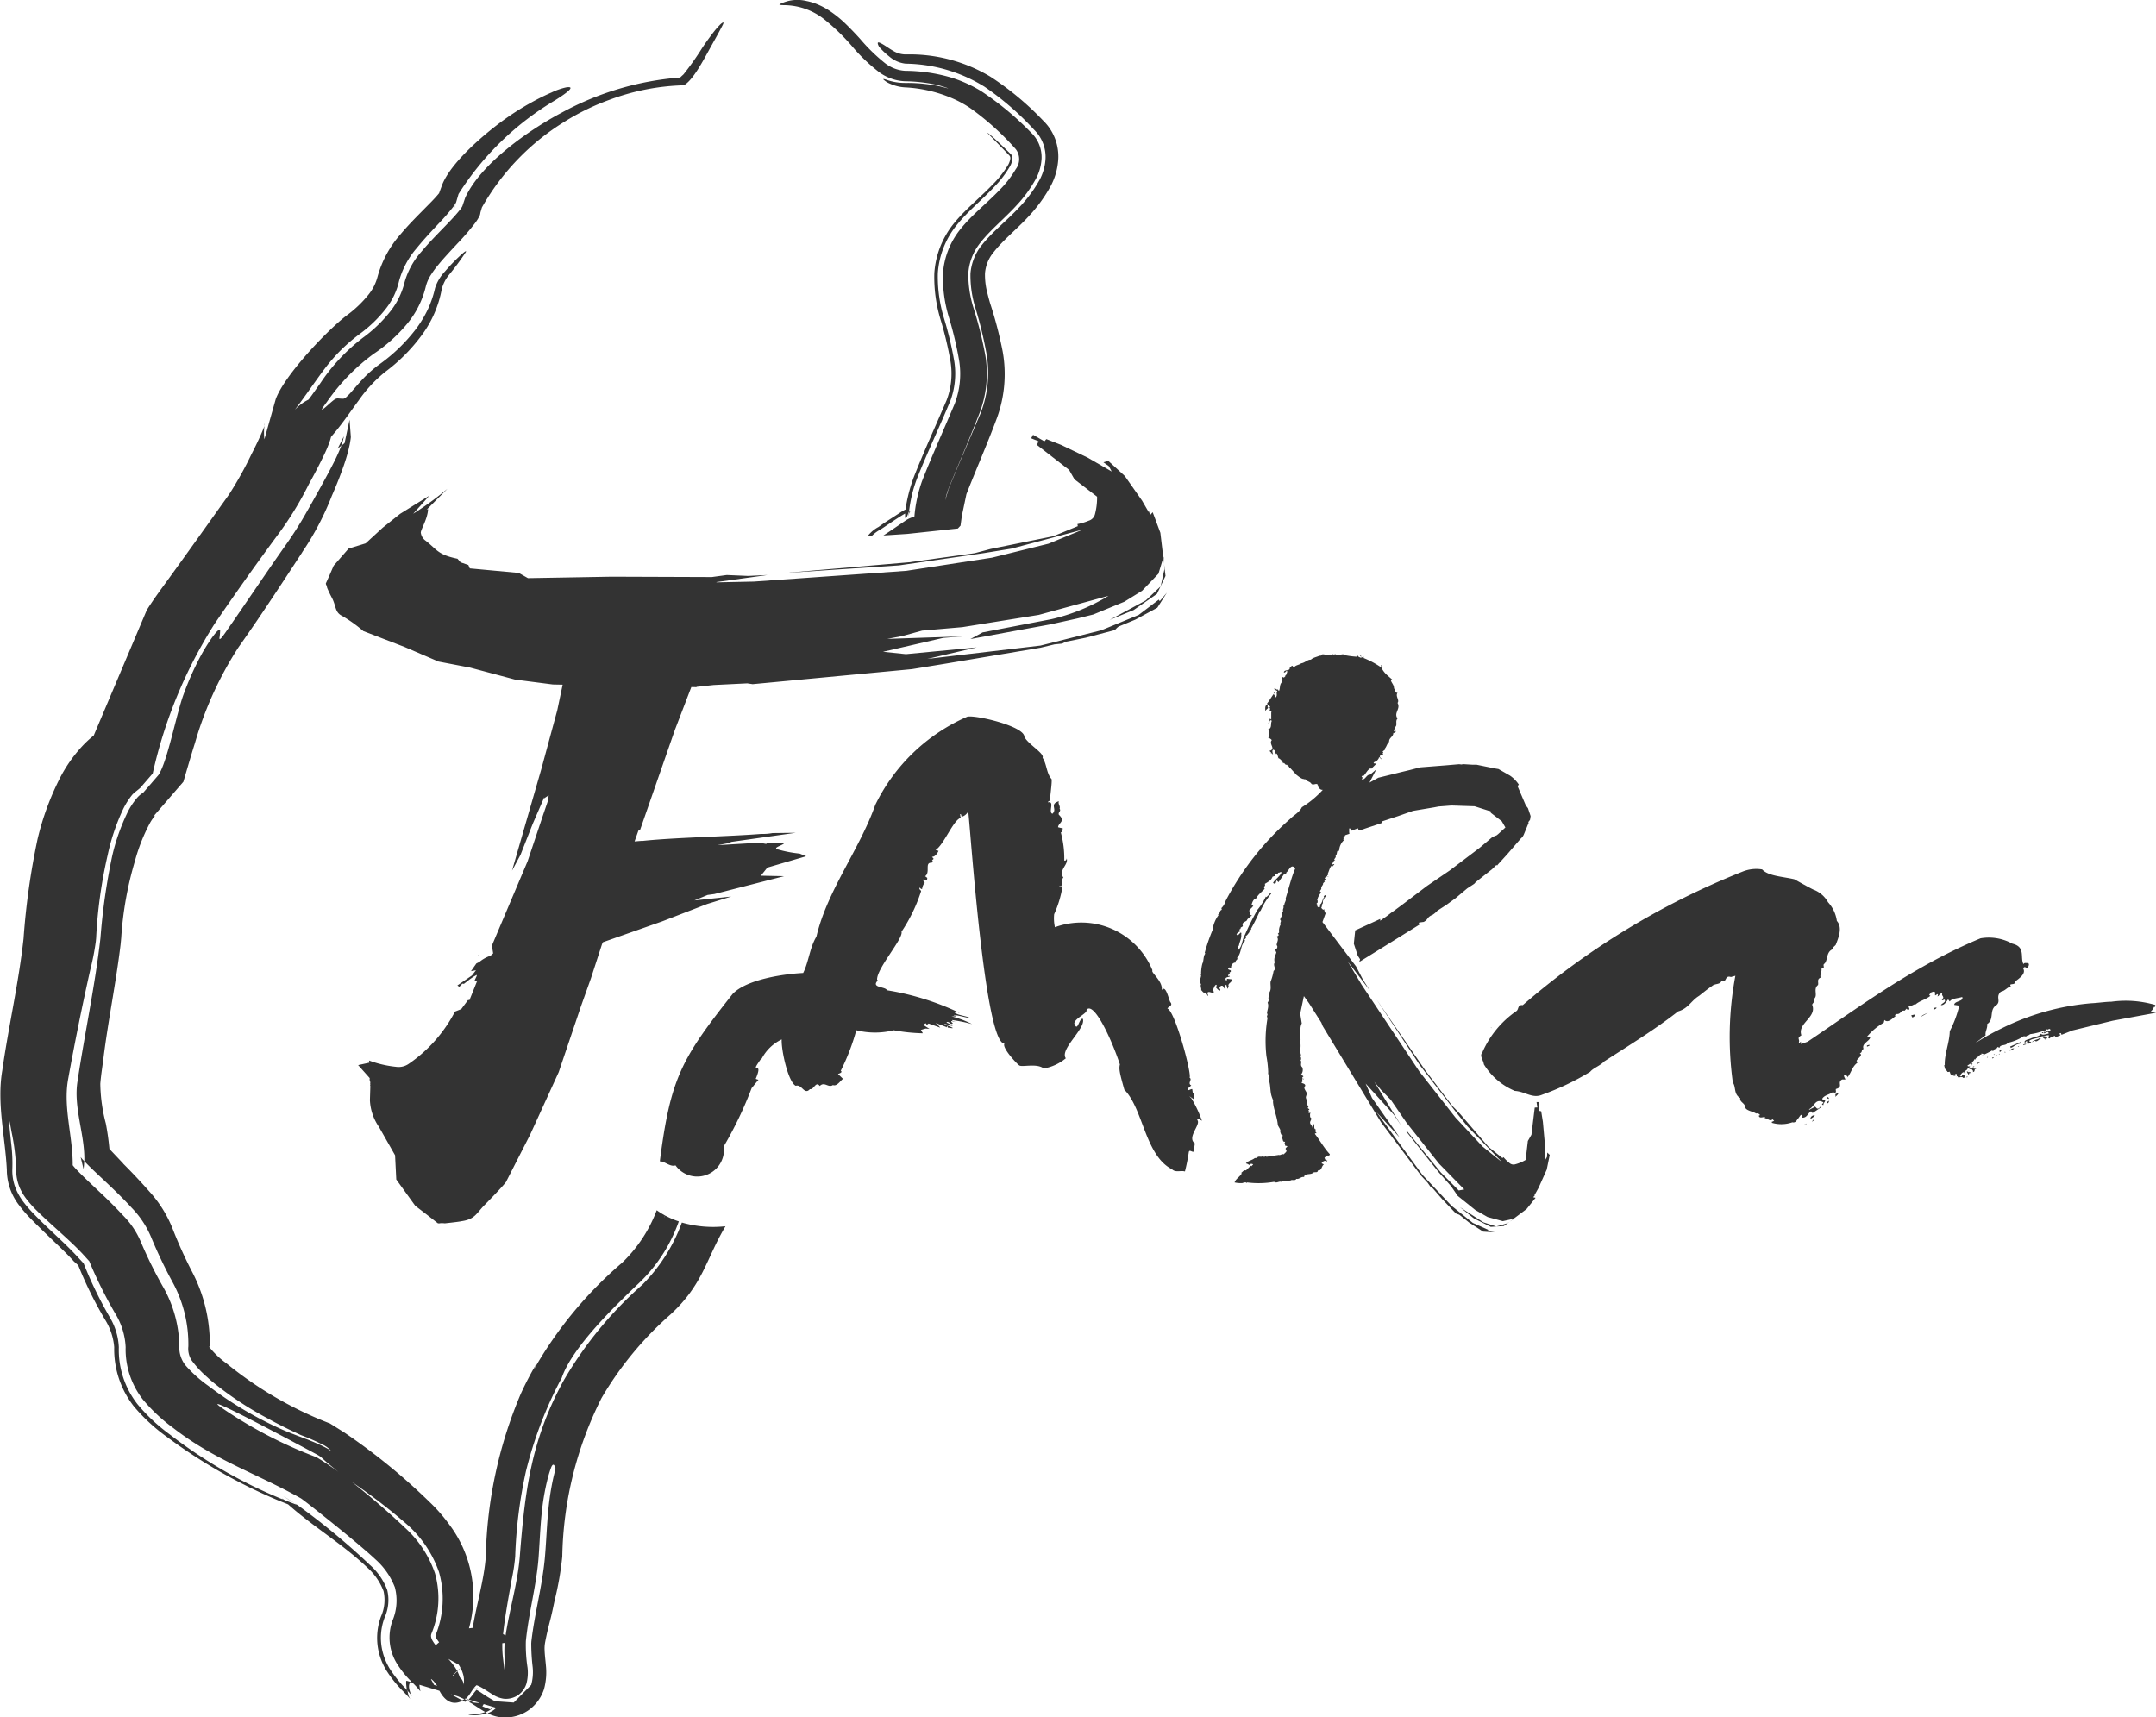 <svg xmlns="http://www.w3.org/2000/svg" width="120" height="95.571" viewBox="0 0 120 95.571"><g fill="#333"><path d="M6.855 64.759c-.254-.271-.512-.539-.765-.811a14.437 14.437 0 0 0-.2-1.418 9.1 9.1 0 0 1-.307-2.208c.037-.477.119-.968.178-1.444.264-2.106.7-4.208.95-6.3l.036-.375a19.283 19.283 0 0 1 .761-4.272 10.082 10.082 0 0 1 .821-2.09 2.322 2.322 0 0 1 .31-.45l-.093.042 1.66-1.919c.212-.72.419-1.442.645-2.157a19.969 19.969 0 0 1 2.4-5.294c.059-.089.122-.177.184-.264 1.173-1.668 2.284-3.371 3.4-5.078l-.038.049a15.778 15.778 0 0 0 1.675-3.179c.27-.617.52-1.244.73-1.881.093-.284.175-.573.239-.863a4.663 4.663 0 0 0 .087-.516l-.072-.968-.278 1.3-.183.151a9.891 9.891 0 0 1-.3.692c-.284.581-.6 1.151-.911 1.717-.232.414-.462.832-.7 1.245a20.627 20.627 0 0 1-1.122 1.784c-1.146 1.622-2.25 3.281-3.385 4.911l-.1.141-.08.109a1.058 1.058 0 0 1-.063.077.414.414 0 0 1-.047.049c-.041.036-.074.044-.074-.019a3.233 3.233 0 0 0 .04-.428c-.012-.072-.081-.026-.115 0a1.039 1.039 0 0 0-.143.146 4.138 4.138 0 0 0-.215.279 10.348 10.348 0 0 0-.662 1.089 16.626 16.626 0 0 0-.9 2.042c-.4 1.075-.9 3.76-1.4 4.492l-.847.98a1.431 1.431 0 0 0-.375.328 3.865 3.865 0 0 0-.492.759 11.362 11.362 0 0 0-.859 2.437 35.008 35.008 0 0 0-.654 4.568c-.3 2.641-.873 5.3-1.272 7.94v.005c-.25 1.478.418 3 .374 4.476l.058.059c.378.389.781.757 1.176 1.131.477.452.954.908 1.4 1.4a5.237 5.237 0 0 1 1.1 1.674 26.056 26.056 0 0 0 1.19 2.488 7.235 7.235 0 0 1 .867 3.557 1.186 1.186 0 0 0 .193.791 5.83 5.83 0 0 0 .865.928c.081.077.168.154.254.227a18.608 18.608 0 0 0 3.1 2.059c.6.334 1.228.643 1.858.932a12.207 12.207 0 0 1 1.177.514 1.448 1.448 0 0 1 .453.316s.023.028.02.034-.03-.014-.031-.014c-.03-.02-.058-.049-.086-.065-.839-.479-1.848-.752-2.737-1.165a20.619 20.619 0 0 1-3.955-2.363 7.245 7.245 0 0 1-1.261-1.13 1.576 1.576 0 0 1-.353-1.059 6.856 6.856 0 0 0-.881-3.278 23.736 23.736 0 0 1-1.262-2.55 4.648 4.648 0 0 0-.978-1.458A26.13 26.13 0 0 0 5.496 66.3c-.4-.381-.811-.758-1.193-1.155a3.68 3.68 0 0 1-.256-.288c.011-1.6-.536-3.2-.258-4.771a145.72 145.72 0 0 1 1.239-6.121 13.686 13.686 0 0 0 .305-1.565l.018-.185a26.4 26.4 0 0 1 .643-4.629 11.742 11.742 0 0 1 .846-2.52 4.158 4.158 0 0 1 .525-.835c.1-.116.441-.356.48-.422l.654-.756a26.113 26.113 0 0 1 3.443-8.329 163.392 163.392 0 0 1 3.521-4.958 18.437 18.437 0 0 0 1.733-2.829 28.71 28.71 0 0 0 .875-1.689 6.606 6.606 0 0 0 .287-.7c.025-.074.047-.149.064-.224.1-.124.208-.247.309-.372.208-.256.407-.523.6-.79.213-.293.421-.589.637-.88a7.557 7.557 0 0 1 1.47-1.581 9.765 9.765 0 0 0 2.024-2.029 6.143 6.143 0 0 0 1.122-2.566 2.091 2.091 0 0 1 .407-.807 14.661 14.661 0 0 0 .934-1.264c.029-.053.014-.066-.036-.036a1.069 1.069 0 0 0-.14.108c-.08.068-.158.141-.235.213a9.966 9.966 0 0 0-.748.789 2.441 2.441 0 0 0-.551.924 5.852 5.852 0 0 1-.377 1.132 6.349 6.349 0 0 1-.741 1.218 9.506 9.506 0 0 1-1.931 1.861 6.714 6.714 0 0 0-1.009.889c-.192.206-.375.421-.561.633a3.347 3.347 0 0 1-.313.327.366.366 0 0 1-.168.1c-.428 0-.331-.117-.79.284-.035.03-.366.343-.408.318-.006 0 .009-.036.01-.04l.021-.037c.01-.016.02-.033.031-.048.029-.044.061-.087.091-.13.043-.059.085-.117.129-.175a11.217 11.217 0 0 1 2.6-2.672 8.644 8.644 0 0 0 1.853-1.66 5.137 5.137 0 0 0 1.051-2.1 2.161 2.161 0 0 1 .3-.662 4.974 4.974 0 0 1 .365-.5c.345-.421.718-.815 1.088-1.213a13.635 13.635 0 0 0 .98-1.134 2.468 2.468 0 0 0 .269-.437c.024-.055.033-.169.045-.194l.072-.246a13.26 13.26 0 0 1 4.643-4.8 13.1 13.1 0 0 1 2.5-1.208 12.707 12.707 0 0 1 4.108-.792V4.74a1.128 1.128 0 0 0 .211-.161 1.82 1.82 0 0 0 .115-.117 3.67 3.67 0 0 0 .256-.321c.089-.125.175-.255.256-.387.17-.276.329-.56.485-.846.268-.491.554-.981.809-1.479.011-.022.122-.222.015-.169a.755.755 0 0 0-.164.137 3.9 3.9 0 0 0-.273.307 14.18 14.18 0 0 0-.714.986 15.579 15.579 0 0 1-1.024 1.448c-.013.015-.141.123-.185.176a16.405 16.405 0 0 0-6.618 1.968c-1.8.953-4.491 2.832-5.352 4.73l-.153.457a1.031 1.031 0 0 1-.166.243c-.287.358-.615.688-.934 1.017-.4.415-.809.829-1.178 1.274a4.318 4.318 0 0 0-.939 1.7 4.227 4.227 0 0 1-.781 1.611 7.8 7.8 0 0 1-1.562 1.5 10.543 10.543 0 0 0-2.344 2.509c-.164.229-.325.462-.49.691a7.334 7.334 0 0 1-.132.176c-.012.015-.024.032-.037.045s-.013.015-.018.016a2.541 2.541 0 0 0-.729.541.032.032 0 0 1 .006-.012l.016-.024.028-.037.242-.323c.473-.641.915-1.3 1.4-1.936a9.451 9.451 0 0 1 1.952-1.908l-.053.036a7.232 7.232 0 0 0 1.493-1.451 3.874 3.874 0 0 0 .7-1.495 4.72 4.72 0 0 1 1-1.852c.37-.458.775-.887 1.176-1.318a11.6 11.6 0 0 0 .881-1.014l.106-.185-.147.532.295-1.007a16.011 16.011 0 0 1 5.384-5.222c.106-.072 1.376-.84.593-.71a3.748 3.748 0 0 0-.8.281 12.57 12.57 0 0 0-1.128.559 14.84 14.84 0 0 0-1.466.923c-1.117.8-2.989 2.385-3.491 3.647l-.181.493h-.007c-.259.316-.557.6-.843.893-.439.443-.879.888-1.28 1.365a5.965 5.965 0 0 0-1.291 2.381 2.615 2.615 0 0 1-.475.957 6.293 6.293 0 0 1-1.232 1.184c-1.1.838-3.459 3.321-3.958 4.664l-.631 2.236a3.09 3.09 0 0 1 0-.74l-.057.158c-.2.488-.433.968-.675 1.439a20.365 20.365 0 0 1-1.239 2.221c-1.226 1.715-2.446 3.436-3.688 5.14-.305.418-.61.848-.886 1.286l-2.954 6.985a6.114 6.114 0 0 0-.737.7 8 8 0 0 0-1.125 1.631A15.275 15.275 0 0 0 2.092 46.7a40.341 40.341 0 0 0-.781 5.543c-.265 2.438-.842 4.922-1.188 7.366v-.008c-.306 1.83.166 3.674.258 5.5a3.234 3.234 0 0 0 .642 1.929 7.473 7.473 0 0 0 .7.814c.4.41.811.8 1.224 1.2.395.378.8.758 1.164 1.164l.244.218a21.773 21.773 0 0 0 1.491 3.024 3.423 3.423 0 0 1 .511 1.536 5.157 5.157 0 0 0 1.1 3.3 10.018 10.018 0 0 0 1.817 1.68 29.4 29.4 0 0 0 6.279 3.574l.483.193c1.4 1.25 3.037 2.211 4.4 3.509a3.356 3.356 0 0 1 .912 1.322 2.25 2.25 0 0 1-.144 1.412 3.446 3.446 0 0 0-.165 1.767 3.55 3.55 0 0 0 .452 1.21 6.686 6.686 0 0 0 .93 1.167c.134.14.27.279.4.429.021.026-.052-.091-.08-.167a2.608 2.608 0 0 1-.058-.287l-.112-.115a6.78 6.78 0 0 1-.9-1.136 3.384 3.384 0 0 1-.425-1.143 3.188 3.188 0 0 1 .14-1.612l.016-.045a2.373 2.373 0 0 0 .149-1.549 3.5 3.5 0 0 0-.973-1.4 38.889 38.889 0 0 0-4.017-3.324q-.359-.132-.717-.276l-.168-.1.066.064a26.863 26.863 0 0 1-6.334-3.649 9.871 9.871 0 0 1-1.766-1.666 4.913 4.913 0 0 1-1.028-3.156 3.563 3.563 0 0 0-.506-1.673 22.485 22.485 0 0 1-1.453-2.994l-.3-.324c-.374-.412-.78-.8-1.184-1.179-.439-.416-.883-.829-1.3-1.264a6.954 6.954 0 0 1-.6-.7 3.421 3.421 0 0 1-.327-.546 2.682 2.682 0 0 1-.258-1.2 9.034 9.034 0 0 0-.063-1.461c-.042-.41-.091-.819-.112-1.231v-.073a.3.3 0 0 1 .024.085c.041.193.075.39.111.585a12.045 12.045 0 0 1 .256 2.093 2.483 2.483 0 0 0 .241 1.1 2.976 2.976 0 0 0 .311.507 6.389 6.389 0 0 0 .587.663c.426.423.877.822 1.321 1.227.417.379.835.761 1.222 1.172l.385.424a24.174 24.174 0 0 0 1.46 2.936 3.919 3.919 0 0 1 .565 1.848 4.531 4.531 0 0 0 .957 2.912 9.55 9.55 0 0 0 1.71 1.6c2.335 1.807 4.621 2.512 7.082 3.9.164.092 3.171 2.473 4.141 3.388a3.994 3.994 0 0 1 1.094 1.568 2.89 2.89 0 0 1-.133 1.854 2.764 2.764 0 0 0 .244 2.385 5.58 5.58 0 0 0 .823 1.021.288.288 0 0 0-.031.024l.079.024a4.9 4.9 0 0 1 .435.477v-.02a2.218 2.218 0 0 1-.049-.341l1.114.334c.2.379.611.911 1.294.549l-.656-.358.384.115c.145.062.274.12.387.174l.046-.036-.049-.023.056.017a1.258 1.258 0 0 0 .223-.251c.061-.09.118-.184.181-.272a1.277 1.277 0 0 1 .17-.2.288.288 0 0 0 .036-.031v.006a2.326 2.326 0 0 1 .391.2c.158.1.313.2.473.3a1.575 1.575 0 0 0 .624.249 1.2 1.2 0 0 0 .868-.236 1.221 1.221 0 0 0 .415-.61 2.4 2.4 0 0 0 .059-.886 8.15 8.15 0 0 1-.093-1.468c.155-1.574.6-3.144.711-4.7.074-1.03.1-2.028.247-3.056.055-.375.126-.751.214-1.121a6.552 6.552 0 0 1 .222-.757c.018-.05.062-.166.119-.185.039-.014.067.029.082.059a.692.692 0 0 1 .05.139l.01.036-.005.014c-.026.075-.045.155-.064.232-.086.349-.155.7-.212 1.056-.193 1.207-.208 2.374-.311 3.581-.135 1.576-.577 3.146-.758 4.73 0 .02 0 .043-.005.065a11.178 11.178 0 0 0 .079 1.351 2.686 2.686 0 0 1-.082.99l-.972.982-1.041-.074a7.262 7.262 0 0 1-.769-.474c-.086-.055-.173-.112-.262-.159-.023.024-.045.05-.065.074-.068.081-.129.168-.192.254a2.665 2.665 0 0 1-.183.212l.6.18a.635.635 0 0 1-.07.01l-.24-.022-.312-.143-.041.041.164.084-.082-.008a1.08 1.08 0 0 1 .244.137c.162.1.32.21.485.31.064.039.132.079.2.116a1.494 1.494 0 0 0 .285-.151c-.14-.047-.3-.108-.468-.179l.076-.123.548.164.151.045c-.014.009-.093.085-.145.122a1.6 1.6 0 0 1-.335.179 1.988 1.988 0 0 0 .7.219 2.263 2.263 0 0 0 1.657-.448 2.319 2.319 0 0 0 .726-.965 1.567 1.567 0 0 0 .061-.174 3.566 3.566 0 0 0 .1-1.272c-.024-.288-.064-.577-.074-.865a1.869 1.869 0 0 1 .025-.42c.079-.425.178-.84.287-1.259.094-.357.166-.722.243-1.081a17.026 17.026 0 0 0 .429-2.457 20.355 20.355 0 0 1 2.186-8.824 18.821 18.821 0 0 1 3.811-4.626c1.863-1.708 1.988-3.089 3.086-4.934a6.307 6.307 0 0 1-2.427-.207 9.563 9.563 0 0 1-2.202 3.464 21.329 21.329 0 0 0-4.328 5.246l.009-.019c-1.861 3.329-2.215 6.24-2.5 9.9-.112 1.439-.569 2.931-.791 4.389l-.14-.072c.109-1.009.3-2.014.475-3.014a10.417 10.417 0 0 0 .2-1.3 25.775 25.775 0 0 1 .6-4.756 22.416 22.416 0 0 1 1.812-4.854c.055-.112.124-.225.178-.337.592-1.733 3.033-4.069 4.351-5.327a8.713 8.713 0 0 0 2.165-3.383 4.77 4.77 0 0 1-.762-.329l-.031.079-.021.051v-.007l.045-.128a4.19 4.19 0 0 1-.459-.288 7.9 7.9 0 0 1-1.929 2.925 22.36 22.36 0 0 0-4.91 5.943l.138-.313a18.044 18.044 0 0 0-.87 1.672 24.455 24.455 0 0 0-1.944 9.061c-.092 1.274-.512 2.641-.729 3.96l-.085.009-.122.015a6.631 6.631 0 0 0-1.113-5.8 8.91 8.91 0 0 0-1.047-1.2 34.55 34.55 0 0 0-4.778-3.9l-.794-.5a21.11 21.11 0 0 1-5.765-3.348 4.745 4.745 0 0 1-.967-.923l.039-.033a8.674 8.674 0 0 0-.984-4.141 24.67 24.67 0 0 1-1.065-2.347 6.788 6.788 0 0 0-1.324-2.133 32.378 32.378 0 0 0-1.424-1.516l-.028-.029zm46.471-35.357l.135-.145.072-.531.256-1.22c.548-1.4 1.157-2.781 1.679-4.186l.019-.05a7.14 7.14 0 0 0 .322-3.7 22.056 22.056 0 0 0-.692-2.663 11.522 11.522 0 0 1-.153-.565 3.952 3.952 0 0 1-.141-1.12 2.083 2.083 0 0 1 .479-1.182c.535-.686 1.321-1.311 1.92-1.964a8.292 8.292 0 0 0 1.274-1.75 3.638 3.638 0 0 0 .408-1.51 2.807 2.807 0 0 0-.181-1.1 2.764 2.764 0 0 0-.665-1.006 16.371 16.371 0 0 0-2.931-2.44 8.718 8.718 0 0 0-4.707-1.241 1.344 1.344 0 0 1-.716-.206c-.24-.133-.463-.315-.709-.432-.214-.1-.136.077-.078.193a.4.4 0 0 0 .053.067c.038.043.078.085.119.127a3.959 3.959 0 0 0 .394.356 1.677 1.677 0 0 0 .923.409 8.523 8.523 0 0 1 4.377 1.276 15.792 15.792 0 0 1 2.779 2.409 2.11 2.11 0 0 1 .63 1.615 2.817 2.817 0 0 1-.338 1.182 7.448 7.448 0 0 1-1.176 1.569c-.627.668-1.419 1.292-1.988 1.993a2.9 2.9 0 0 0-.675 1.635 6.1 6.1 0 0 0 .284 1.95 22.1 22.1 0 0 1 .619 2.575 6.232 6.232 0 0 1-.324 3.214l-.011.029c-.6 1.413-1.211 2.823-1.794 4.242l-.177.606a4.261 4.261 0 0 1 .174-.635l-.027.072c.586-1.433 1.211-2.864 1.769-4.305l.011-.028a6.187 6.187 0 0 0 .3-3.18 22.132 22.132 0 0 0-.635-2.559 6.27 6.27 0 0 1-.309-1.981 3.037 3.037 0 0 1 .672-1.714c.56-.717 1.351-1.355 1.974-2.036a7.353 7.353 0 0 0 1.125-1.535 2.69 2.69 0 0 0 .307-1.114 1.914 1.914 0 0 0-.123-.75 1.851 1.851 0 0 0-.449-.679 16.637 16.637 0 0 0-2.782-2.315 7.309 7.309 0 0 0-1.706-.771 9.217 9.217 0 0 0-2.518-.366 2.006 2.006 0 0 1-1.165-.45 9.929 9.929 0 0 1-1.341-1.309 17.606 17.606 0 0 0-.825-.859 6.366 6.366 0 0 0-.906-.731 4.022 4.022 0 0 0-.62-.334 3.089 3.089 0 0 0-.638-.2 2.144 2.144 0 0 0-1.5.174c-.1.059.283.055.288.055a3.643 3.643 0 0 1 2.152.758 11.664 11.664 0 0 1 1.61 1.558 9.677 9.677 0 0 0 1.433 1.375 2.6 2.6 0 0 0 1.492.544 8.825 8.825 0 0 1 1.617.169 5.965 5.965 0 0 1 .667.183l.094.035.021.009s.006 0 0 0a.059.059 0 0 1-.016 0l-.035-.009c-.117-.03-.234-.062-.351-.088a8.5 8.5 0 0 0-1.863-.206h-.139a3.069 3.069 0 0 1-.992-.162 1.242 1.242 0 0 0-.187-.055c-.028 0-.041 0-.02.027a1.2 1.2 0 0 0 .375.237 2.341 2.341 0 0 0 .815.2 7.619 7.619 0 0 1 2.845.7 6.134 6.134 0 0 1 .81.464 15.066 15.066 0 0 1 2.514 2.268.911.911 0 0 1 .009 1.116 5.963 5.963 0 0 1-.957 1.218c-.675.7-1.5 1.346-2.105 2.1a4.421 4.421 0 0 0-.994 2.5 7.654 7.654 0 0 0 .33 2.428 20.244 20.244 0 0 1 .57 2.4 4.67 4.67 0 0 1-.247 2.418c-.6 1.424-1.248 2.851-1.812 4.29l-.007.017a7.841 7.841 0 0 0-.424 1.979h-.07c-.1.059-.22.09-.314.147l-.053.03c-.428.288-.854.585-1.286.866l1.337-.088 2.808-.3zm-4.8.426a1.921 1.921 0 0 1 .461-.345l.014-.006c.423-.277.844-.576 1.275-.836l.1-.057v.163c.007.25.136-.029.194-.247l.024-.011a7.56 7.56 0 0 1 .431-1.816c.57-1.452 1.254-2.873 1.849-4.316v.011a4.381 4.381 0 0 0 .237-2.271 19.538 19.538 0 0 0-.564-2.364 7.985 7.985 0 0 1-.349-2.517 4.75 4.75 0 0 1 1.04-2.674c.611-.767 1.425-1.419 2.1-2.142a5.672 5.672 0 0 0 .879-1.149 1.065 1.065 0 0 0 .135-.42.346.346 0 0 0-.018-.139.3.3 0 0 0-.072-.111 29.858 29.858 0 0 0-.873-.834 6.755 6.755 0 0 0-.359-.308c-.029-.022-.036-.028-.054-.039s-.019-.011-.013 0a.281.281 0 0 0 .04.047 88.462 88.462 0 0 1 1.181 1.213.214.214 0 0 1 .048.175.979.979 0 0 1-.132.361 5.714 5.714 0 0 1-.876 1.1c-.688.719-1.511 1.369-2.132 2.138a4.923 4.923 0 0 0-1.09 2.777 8.147 8.147 0 0 0 .349 2.581 19.441 19.441 0 0 1 .555 2.341 4.168 4.168 0 0 1-.227 2.163l.006-.016c-.608 1.422-1.264 2.847-1.828 4.284l-.018.047a8.721 8.721 0 0 0-.44 1.75.647.647 0 0 0-.088.044l-.133.076c-.422.281-.872.553-1.282.85a1.868 1.868 0 0 0-.542.431c-.021.024-.042.05-.062.076l.241-.016zm-29.535-5.02l-.2.164.35-.688a2.83 2.83 0 0 1-.122.446l-.029.077zM4.685 64.631a3.9 3.9 0 0 1-.036.438l-.16-.667a1.81 1.81 0 0 0 .2.229zM14.69 23.704a.361.361 0 0 1 .048-.135l-.048.135zm7.96 70.379c-.039-.245-.071-.549-.012-.53l.219.065c-.12.109-.13.324.014.685l.068.125a1.709 1.709 0 0 0-.289-.345zm3.248.447l.162.049-.024.024-.145-.067.007-.006zm1.22.811a1.761 1.761 0 0 1-.471.114 1.825 1.825 0 0 1-.444 0 .475.475 0 0 1-.132-.029c-.044-.024.066-.016.07-.016a2.657 2.657 0 0 0 .5-.021 1.687 1.687 0 0 0 .364-.1l.112.058zm.174-.208c.032-.021.062-.043.091-.067l.06-.066c-.046.059-.106.149-.108.147l-.043-.014zm-2.973-1.293l-.172-.066a.708.708 0 0 0-.074-.158c-.022-.038-.046-.076-.066-.114 0-.006-.023-.041-.014-.045s.04.022.047.028a.97.97 0 0 1 .093.089 1.277 1.277 0 0 1 .126.162c0 .007.018.039.031.034a.353.353 0 0 1 .03.07zm-7.787-10.076l-.135-.092.166.1-.031-.012zm-.135-.092a9.122 9.122 0 0 0-.642-.4l.642.4zm9.448 10.9l.15.072c-.053.051-.1.086-.115.078l-.15-.081.072-.041.043-.028zm26.942-67.34l-.019.047.027-.074-.008.026zm-3.784 2.245l.048-.023-.112.064.064-.041zm1.592-.987l.067-.032v.009a.422.422 0 0 0-.057.093l-.041.184a7.54 7.54 0 0 1 .026-.254zM27.957 91.462c.043-.007.087-.012.13-.016a7.027 7.027 0 0 0 0 .9c.01.189.024.382.02.573a.549.549 0 0 1 0 .073s0 .024-.007.026-.009-.021-.01-.022l-.013-.073a19.217 19.217 0 0 1-.07-.537 6.247 6.247 0 0 1-.049-.926zm-3.513-.057c-.066.055-.13.112-.193.17a2.173 2.173 0 0 1-.162-.231.692.692 0 0 1-.094-.233.338.338 0 0 1 .014-.172 5.162 5.162 0 0 0 .2-3.373 6.068 6.068 0 0 0-1.656-2.52 41.83 41.83 0 0 0-2.977-2.565 32.207 32.207 0 0 1 3.127 2.412 6.313 6.313 0 0 1 1.728 2.6 5.423 5.423 0 0 1-.192 3.536v.034a.482.482 0 0 0 .065.152 1.929 1.929 0 0 0 .137.194zm-.878.976l-.039.047.039-.047zm1.385-.047c.2.108.395.216.577.32.037.059.073.119.105.181l.041-.032-.037.037a1.675 1.675 0 0 1 .118.282 1.226 1.226 0 0 1 .047.637c-.013.053.005.01-.01-.075a.525.525 0 0 0-.089-.209.472.472 0 0 0-.107-.107 4.405 4.405 0 0 0-.055-.158 1.921 1.921 0 0 0-.084-.188l-.172.173-.066.083a.5.5 0 0 0-.051.011l.1-.106c.053-.055.106-.112.161-.165l.016-.016a2.36 2.36 0 0 0-.158-.256 4.524 4.524 0 0 0-.335-.412zm.5.689l-.01-.02c.06-.059.122-.115.188-.168v.006l-.181.182zm-1.446-2.084v.007-.006zm-5.166-9.013a16.704 16.704 0 0 0-1.086-.733l-.131-.082a24.605 24.605 0 0 1-5.159-2.668c-1.994-1.349 4.946 2.394 5.212 2.534l.178.111c.316.3.646.572.986.838zm12.426-5.235l.015-.032-.02.047.005-.016zM26.498 94.04a1.728 1.728 0 0 0-.087-.042c-.108-.049.036-.009.108-.016.018 0 .1-.04.064-.016a.525.525 0 0 0-.085.074z"/><path d="M19.792 84.785a35.969 35.969 0 0 0-3.114-2.472l.376.235a25.419 25.419 0 0 1-6.772-3.844 9.421 9.421 0 0 1-1.538-1.462 3.2 3.2 0 0 1-.357-.56 3.628 3.628 0 0 1-.375-1.721 4.852 4.852 0 0 0-.656-2.355 25.179 25.179 0 0 1-1.383-2.8 2.916 2.916 0 0 0-.6-.793c-.4-.434-.84-.838-1.275-1.238s-.867-.784-1.28-1.2a5.319 5.319 0 0 1-.489-.552 2.054 2.054 0 0 1-.207-.335 1.375 1.375 0 0 1-.135-.6c.037-1.816-.6-3.416-.356-5.288.118-.893.286-1.792.431-2.682.266-1.625.623-3.3.814-4.926a24.114 24.114 0 0 1 .78-5.135 13.75 13.75 0 0 1 1.139-3.037 6.353 6.353 0 0 1 .89-1.282l.4-.307a4.584 4.584 0 0 0-.352.354 6.284 6.284 0 0 0-.869 1.273 13.578 13.578 0 0 0-1.105 3.024 37.743 37.743 0 0 0-.734 5.147c-.279 2.528-.848 5.073-1.187 7.6-.276 1.734.3 3.515.372 5.258a1.321 1.321 0 0 0 .3.8 4.878 4.878 0 0 0 .471.527c.412.408.847.794 1.277 1.185.473.431.951.867 1.385 1.341a2.807 2.807 0 0 1 .565.775 25.009 25.009 0 0 0 1.384 2.76 5.145 5.145 0 0 1 .706 2.484 3.229 3.229 0 0 0 .683 2.092 8.535 8.535 0 0 0 1.5 1.4c2.2 1.721 4.37 2.432 6.7 3.756a39.465 39.465 0 0 1 3.235 2.617 11.448 11.448 0 0 1 1.248 1.119 3.452 3.452 0 0 1 .345.417s.084.124.039.113a.636.636 0 0 1-.173-.124c-.113-.093-.223-.187-.335-.278a25.52 25.52 0 0 0-1.755-1.285zm-13.7-42.358l.3-.225a.934.934 0 0 0-.014.192l.108-.264.121-.091q-.058.036-.114.075l2.886-7.038a43.235 43.235 0 0 0-2.983 7.107q-.156.114-.3.243zm.512-.388l.333-.253-.1.12a3.271 3.271 0 0 0-.23.133zm.23-.133l-.455.526a.152.152 0 0 0 .022.059l.561-.649c-.043.02-.086.041-.128.064zm-.455.526l-.037.043.033-.08a.293.293 0 0 0 0 .037z"/><path d="M84.28 60.719c.581.014 1 .448 1.549.214a14.61 14.61 0 0 0 2.678-1.276c.16-.208.577-.347.769-.57 1.405-.909 2.887-1.816 4.124-2.793.579-.166.729-.6 1.163-.861.228-.176.46-.374.734-.556.158-.145.462-.066.515-.281.322.133.158-.336.529-.216l.248-.069a18.459 18.459 0 0 0-.142 5.937c.193.283.03.639.418.878-.064.2.27.284.256.473.038.228.461.26.617.379a.2.2 0 0 1 .224.087l-.068.033c.034.237.428-.053.331.156.151-.052.26.2.436.045l.087.087c-.049.013-.074.052-.117.036l-.016.072a1.849 1.849 0 0 0 1.146-.028c.2.053.255-.161.306-.186l.164-.229a.112.112 0 0 1 .089.141l-.049.014c.313.037.333-.235.531-.354l.084.1.5-.337c-.1-.08-.091.124-.252.088l-.111-.112c-.1.082-.21.106-.3.176l-.04-.028c.3-.112.339-.636.8-.386.015.066-.094.07-.064.139l.074.011c-.013-.139.092-.124.1-.292-.03 0-.089-.013-.112.015l-.062-.062c.114-.216.411-.233.619-.394l.047.061c.17-.006.066-.149.1-.218.445-.122.039-.353.344-.53h.185c-.026-.079-.1-.153-.074-.266.049-.014.156.055.187.112l-.009.041c.233-.261.249-.586.569-.823.024-.039-.033-.059-.055-.093.052-.151.383-.312.18-.427.187-.068.043-.174.213-.243-.128-.295.3-.41.369-.632l-.171-.057a3.356 3.356 0 0 1 .925-.771l.037-.153c.2.2.455-.1.621-.212-.066-.042-.007-.1.059-.118.258.018.21-.232.445-.187l.105-.111c.039.028.044.071.107.07.089-.051.029-.123 0-.181a1.238 1.238 0 0 0 .323-.13l.038.038c.226-.231.61-.3.863-.516-.156-.055.029-.123.046-.194.065-.011.122-.055.191-.023.044.069 0 .136.027.2l.126-.076c.055.03.01.086 0 .127.132-.033.089-.177.27-.16-.076.126.193.22-.047.32l.062.062c.049-.013.074-.052.116-.035.089.14-.153.188-.21.3.2.02.312-.206.4-.32l.094.12c.107-.185.458-.174.692-.254.107.26-.435.209-.444.441l.281.042a6.1 6.1 0 0 1-.529 1.423c-.012.618-.295 1.265-.279 1.873l-.028.024a.774.774 0 0 0 .028.128c0 .1.127.162.156.247.07-.018.047.013.105-.024.072.08.007.213.225.171l.039-.022c.03.016.022.049-.013.055a.174.174 0 0 1-.138.019l.214.015.011-.118c.038-.017.074.04.085.064-.026.036.011.093-.067.1l.107-.03v.068l.089-.026c0 .018.037.022.052.025l.007-.028c.029.016.159 0 .143.062l.107-.024c.017-.038-.083-.1.032-.133-.063-.015-.126 0-.2-.018l.009.07a.1.1 0 0 1-.13-.048c.1-.042.093-.141.226-.172 0 .018.028.022.052.025-.078-.092.143-.11.151-.212l.066-.03.084.064c.028-.012.034-.035.068-.041.03.051.143.13.079.189.18-.018.023-.162.205-.192l.009-.039c-.029-.016-.1.043-.156.062l.018-.072c-.062.082-.192-.035-.232.062-.027-.027-.07-.051-.037-.085l.038-.023c.043 0-.053-.054-.093-.025-.126-.065.06-.077.076-.144 0 .012.107-.029.116.035s-.114.057-.052.112l.1-.152h-.032c-.041-.1.139-.162.12-.256.026 0 .037.022.049.036.045-.114.148-.161.273-.233-.08-.081.151-.034.07-.116l.12.019a.071.071 0 0 1-.079.085 4.205 4.205 0 0 0 .565-.275l.034.034.115-.062c-.022-.01-.017-.032-.014-.043.022-.025.058 0 .085 0l.088-.124.105.045c.026-.208.371-.087.449-.276a2.461 2.461 0 0 0 .849-.341c.083-.067.181.039.231-.062.106.01.121-.085.247-.089a3.546 3.546 0 0 0 .748-.2c.1.061.052-.078.156-.062l-.011.044.093-.072c.02.02.06.026.071.051.012.053-.067.07-.107.1-.08-.052-.137.082-.261.012-.014.021.017.032.03.051l-.045.016c-.022-.014-.032-.039-.067-.033-.017 0-.027.007-.03.018l.034.034.047-.022.034.034.221-.086c.035.028.053.059.035.1-.107-.006-.312.118-.425 0-.063.157-.324.168-.535.251-.091.066-.419.079-.365.237l.039.005c.009-.033.019-.077.077-.074h.023l-.012.124c.1.055.159-.039.242-.072-.034-.034-.16-.024-.1-.085.149-.132.521-.121.7-.253.121.053.235-.074.377-.041.012.054-.083.205.06.164.03-.093.183-.07.25-.145l.068.068-.047.022.126-.038.181-.072a.122.122 0 0 1 .013-.047c.009 0-.107-.005-.07-.051.028-.013.06-.009.091-.032l.034.1.612-.243 2.24-.542 2.422-.445a.815.815 0 0 1-.305-.071.658.658 0 0 0 .179-.26.043.043 0 0 0 .037.018c.031-.024 0-.086.044-.114a5.866 5.866 0 0 0-2.461-.184c-.316 0-.75.069-1.1.084a13.784 13.784 0 0 0-4.982 1.39 13.424 13.424 0 0 0-1.51.846q.3-.229.6-.448c-.046-.195.118-.4.083-.628.384-.249.136-.689.422-.984.436-.273 0-.488.337-.817.26-.057.334-.235.565-.3-.166-.2.286-.041.2-.245.264-.2.648-.451.486-.74-.018-.056.047-.068.084-.093l.166.078c.009-.1.13-.222.012-.3-.1.017-.223-.034-.247.068-.206-.358.139-.962-.618-1.141a2.711 2.711 0 0 0-1.774-.3c-3.7 1.544-6.593 3.709-9.627 5.756l-.354.126c-.052-.039-.01-.085-.015-.13-.114.026.047.124-.126.077.088-.241-.142-.244.15-.432-.238-.671.888-1 .6-1.7.023-.093.2-.193.072-.3.295-.2-.049-.558.255-.8.039-.163-.08-.308.145-.412-.054-.157.077-.317.045-.5.264-.013.017-.2.176-.28.19-.214.082-.654.454-.8-.016-.119.116-.162.169-.25.128-.341.4-.946.058-1.324a1.916 1.916 0 0 0-.489-1.037 1.558 1.558 0 0 0-.829-.709c-.356-.18-.708-.382-1.047-.571-.671-.155-1.451-.178-1.792-.548a2.03 2.03 0 0 0-1.109.129 42.867 42.867 0 0 0-12.217 7.426c-.315-.037-.2.255-.376.345a5.423 5.423 0 0 0-1.879 2.3c-.166.176.068.423.09.648a3.7 3.7 0 0 0 1.721 1.478zm25.059-.98h-.059l.057.009v-.011zm.17.123c-.031-.011.174-.031.063-.088a.121.121 0 0 1 .112-.051c0-.108-.243.009-.156-.11l.081.013c-.032-.039-.084 0-.125 0-.038.091.145.16.026.239zm-.007.1c0-.017.016-.032-.005-.047l-.07.047c.023.009.045-.016.075 0zm.358-.553c-.049-.035.035-.04.032-.063-.034 0-.1.02-.089.055l.057.008zm.244-.185c.014-.021 0-.058.033-.064.062.055.01-.039.077-.046l-.034-.028c-.032-.005-.163.089-.076.137zm.487-.356c.017 0 .061-.013.052-.043-.028.013-.063.019-.052.043zm.312.047c.006.012.061-.042.076-.068l-.106.024.03.044zm.068-.207c.03.01.043-.011.062-.019l-.072-.011c.007.007.02.02.01.03zm.093.095c.051 0 .068-.007.093-.037l.009-.039c-.022.02-.122.021-.1.076zm.344-.32l-.118-.03.014.112.1-.082zm-.135.214h.024l-.028-.055c0 .016-.027.041 0 .052zm.355-.124l-.034-.034-.034.035c.024 0 .047.013.067 0zm.256-.236c.2-.056.264-.195.516-.242.078-.011.074-.063.084-.107l-.6.263c0 .029.06.066 0 .086zm.006.15c.036-.08.2-.067.207-.135-.123-.007-.163.055-.245.118.018 0 .023.009.038.017zm.5-.25h-.067l-.009.039.076-.039zm.355-.089l.033-.036c-.078-.022-.082-.007-.166.032.022.083.064-.024.133 0zm.361-.151c.036.022.123-.13.192-.039.121.018.18-.122.31-.142l-.109-.034-.007.028c-.113.057-.319.083-.386.187zm.692-.141l.04.005c.013-.02-.022-.083.049-.1h.016v.08c-.017-.03.089-.089.019-.145a1.444 1.444 0 0 1-.216.064c0 .045.134.032.094.095zm-30.752-.633l-.094-.057.065.053h.029zm17.513 5.314l-.152.051.147-.031.005-.02zm.214-.253c.059-.055.213-.117.237-.219-.158.018-.256.11-.237.219zm.074.137c.047 0 .119-.045.1-.111a1.235 1.235 0 0 1-.1.111zm.935-1.255c.041-.047-.045-.134-.087-.087-.06.055.047.06.087.087zm-.09.24c.122.009.072-.105.146-.158-.059.055-.168.059-.146.158zm.458-.364c.089-.05.217-.2.158-.208l-.174.08c.069.032.01.087.015.129zm1.782-2.787l.122-.056c-.008-.1-.063 0-.133-.02-.006.021-.031.059.011.076zm2.5-1.631a.146.146 0 0 0 .147-.158l-.2.044.049.114zm.5-.03c.132-.1.332-.16.394-.289-.082.147-.312.143-.394.289zm.683-.4a.242.242 0 0 0 .178-.1c-.1-.037-.193.034-.178.1z" fill-rule="evenodd"/><path d="M74.014 36.418c.077.11.156-.077.233.034.02-.043.064-.034.1-.034l.034.034c.07-.04.213.043.3-.034h.134l-.034.034a4.924 4.924 0 0 0 .734.1l.067-.067c.007.094.109.091.167.133l.033-.032c-.033-.024-.053-.081-.1-.068l.034-.033c.02.016.036.043.066.033l-.033.034c.023.06.09.024.133.034l.033-.034c.01.03-.016.047-.033.066a4.933 4.933 0 0 1 1 .535l.034-.033-.067-.066.034-.034.067.067-.067.066a1.357 1.357 0 0 0 .334.435l.034-.034-.034.034.267.233-.067.068c.057.143.184.26.168.434.124.057.023.26.2.233-.138.2.13.408 0 .567.189.339-.228.548 0 .869-.158.167.039.384-.168.5.059.057-.127.206.033.233l.062-.062-.074.145c-.022-.023-.057-.015-.087-.015 0 .227-.253.263-.234.5-.134.113-.136.283-.266.4l.034.034-.134.1c.017.02.044.037.034.067l-.034.034.034.034c-.034.12-.244.027-.167.2.024.033.08.053.066.1l-.133-.133c.013.128-.151.212-.166.3-.02-.017-.037-.043-.068-.034l-.067.066c.034.061.11.024.168.034l-.3.3-.034-.034c-.174.084-.244.268-.367.4l.033.033a.105.105 0 0 0-.166.034l.067.067-.067.066c.164.093.254-.19.4-.234v-.068l.066.067.351-.3-.378.733.492-.27 1.3-.321.448-.107.577-.149.147-.012 1.272-.1.751-.064.174.018.006-.025.541.033h.246l1.021.208.206.034.64.366a1.816 1.816 0 0 1 .491.5l-.071.084.46 1.073.12.156.148.439-.03.2-.053.08-.044.047.014.056-.258.626a.567.567 0 0 1-.172.238l-.757.877-.523.575-.022.041-.072-.007-.234.229-.9.711-.09.1-.39.255-.649.545-.5.364-.51.331a1.173 1.173 0 0 1-.28.237.54.54 0 0 0-.213.133l-.142.178-.121.075-.258.034-.029.078.127-.011-3.433 2.129.047-.149-.13-.2-.218-.667.077-.741 1.391-.637v.1l.375-.264.284-.218.089-.057.464-.343 1.4-1.061 1.255-.855.777-.588.9-.681.665-.562.154-.083.109-.038.087-.068.409-.374-.2-.345-.61-.471-.023-.1-.074-.007-.811-.258-1.287-.042-.713.055-.257.049-1.167.195-.835.293-.913.3v.086l-1.246.415-.024-.012-.051-.114-.407.153-.009-.137-.068-.007v.208l.014.09-.233.078a.507.507 0 0 1-.039.077l-.067.066.034.033c-.016.02-.043.037-.034.067l.034.034a.854.854 0 0 0-.267.6c-.167-.083-.083.2-.2.268.07.117-.187.213 0 .266-.13-.02-.133.134-.2.2l.034.034c.02-.043.064-.034.1-.034l-.1.134c-.107.1.077-.044-.034-.068-.127.107-.156.311-.233.468l.034.034.034-.034.034.034c-.064-.02-.093.031-.134.067-.01.03.017.047.034.066l.034-.034v.034c-.067-.066-.107.01-.167.034-.016.02-.043.037-.033.066l.067.068-.1.066.034.034-.1.1c.03.074-.1.164-.1.267.037.093-.17.17 0 .233a1.257 1.257 0 0 0-.2.334l.066.066c-.036 0-.079-.009-.1.033.059.024.024.091.033.134l-.066.067c.024.034.08.053.066.1l-.033.034c.039.036.07.087.133.066.043-.02.034-.063.034-.1l-.034-.033c.174-.081.143-.3.267-.435l-.034-.034c.034-.023.054-.08.1-.066l.034.034c-.091.12-.211.267-.168.4-.08.07-.043.187-.1.267.043.034.073.1.133.1l.034-.034a.417.417 0 0 0 .078.234l-.176.487 1.873 2.475.375.721.393.621-1.234-1.622.769 1.289 3.21 4.825 2.021 2.577 1.506 1.611 1.092.878-1.935-2-.679-.85-1.973-2.56-2.407-3.655 2.7 3.93 1.517 1.993.431.444 1.58 1.836.778.625.06-.049a2.078 2.078 0 0 0 .318.31.335.335 0 0 0 .331.087 2.243 2.243 0 0 0 .583-.244l.123-1.056.2-.347.183-1.511.145-.008-.044-.3h.145l.007.49.107.023.094.588.1 1.108.013 1.042.114-.193.018-.247.137.13-.168.819-.453 1.012-.234.42.053.063-.05-.04-.068.084.133.031-.149.185-.354.441-1.266.946-.727.045-.949-.479-.764-.615 1.3.84.723.235.609-.181.387-.256-.637.138-.846-.23-.682-.389-.983-.79-.366-.535-.689-.776-1.8-2.264.039-.024 1.88 2.3.995 1 .308-.057-1.4-1.43-1.822-2.294-.866-1.263-.547-.557-.37-.443 1.5 2.443-.416-.617-1.568-1.731.354.8 1.545 2.209-1.294-1.42 2.55 3.487 1.626 1.727 1.184.952.863.389-.032.057.4.083-.656-.043-.787-.509-.53-.425a.527.527 0 0 0-.124-.044c-.014 0-.051-.021-.107-.065l-.74-.775-.513-.592-.124-.078-.168-.238-.37-.4-2.225-2.968-.619-1.021-2.622-4.325-.075-.191-.681-1.072-.292-.408-.205.981.089.557-.007-.007c-.133.267-.016.515-.1.8.111.11-.077.223.034.333a1.147 1.147 0 0 1-.034.4c.023.107.1.233.034.335.059.023.023.09.033.133l-.033.034c.107.119-.054.266.1.4a.4.4 0 0 1-.067.4l.134.1c-.024.034-.08.054-.067.1s.063.034.1.034l-.033.034-.033-.034c-.041.02-.034.064-.034.1l.034.033c-.024.034-.081.055-.068.1.084.04.2.043.2.167-.13.1.02.254.068.367.05.143-.1.243 0 .368l-.034.034c.18.1-.087.29.167.334l-.067.133.1.067-.066.066c.016.02.043.037.033.066l-.033.034c.022.06.089.024.132.034-.06.057-.023.156-.033.233.15.08 0 .2 0 .3 0 .116.133.181.133.3.061-.033.024-.11.034-.167l-.034-.034.034-.033c.147.073-.024.276.168.333l-.068.067.1.133c-.037 0-.081-.01-.1.034.274.35.517.8.835 1.135l-.067.133c-.01.077.026-.067-.034-.067a.445.445 0 0 0-.2.134c.037.064.051.18.167.133l-.066.1c-.028-.14-.208-.027-.234.034l-.033.034.133.066c-.143.1-.109.357-.333.333-.009.168-.194.054-.267.134-.147.127-.484.007-.5.234-.174-.037-.26.137-.434.1-.07.134-.243.016-.334.1-.126-.02-.293.064-.467.034l-.034.033c-.113-.051-.266.1-.4 0a5.056 5.056 0 0 1-1.5.034l-.033.032c-.034-.059-.111-.022-.167-.032l-.034.032a1.477 1.477 0 0 1-.467-.032c.064-.2.3-.321.4-.5l-.034-.034c.087-.053.145-.174.268-.134l.267-.266.034.034.1-.1a.159.159 0 0 0-.2 0l-.033.034c-.041-.07-.111-.066-.167-.1.117-.151.347-.164.5-.3.053.047.13-.053.2-.067s.177.028.235-.034c.022.061.089.024.133.034.033-.08.053.028.1 0l.667-.1c.067.04.158-.073.269-.033.1-.121.222-.151.1-.3 0-.06.066-.091.1-.134-.03-.067-.147 0-.133-.1l.034-.033-.066-.067c.016-.02.043-.037.033-.067-.167.024-.083-.177-.2-.233.037-.04.087-.07.066-.133-.113-.017-.08-.094-.133-.168.057-.133-.089-.266-.133-.4-.037-.464-.241-.868-.268-1.3.027-.066-.043-.177-.067-.268-.105-.29-.059-.644-.166-.934.113-.153-.07-.27-.034-.433a6.219 6.219 0 0 0-.1-.9 7.58 7.58 0 0 1 .066-2.136c-.1-.074.053-.168-.033-.234.01-.2.124-.4.033-.6a.339.339 0 0 0 .067-.234l-.034-.033c.023-.034.08-.053.067-.1-.03-.036.03-.162 0-.2.124-.2.043-.4.066-.6a2.855 2.855 0 0 0 .167-.6c.174-.133-.057-.31.066-.468-.068-.228.024-.354.088-.558l-.091-.205.1.027c.03-.075.085-.151.009-.232 0-.156.149-.333 0-.467.036-.043.139-.043.1-.133l-.033-.034c.022-.034.08-.053.066-.1a.7.7 0 0 1 .1-.434c-.087-.067.067-.161-.034-.233-.016-.15.191-.247.067-.4l.1-.1c-.063-.073.064-.193 0-.267l.068-.066c-.031-.1.12-.254.066-.368.176-.558.306-1.136.534-1.669-.23-.3-.35.117-.5.233.014.1-.1.034-.132.1l-.3.434-.1-.1c-.055.057-.018.233-.168.167l-.034-.034c.124-.2.377-.35.468-.567-.037-.077-.087.007-.134 0-.086 0-.053.083-.132.1l-.034-.034a.107.107 0 0 0-.034.167c-.04-.066-.117-.016-.167 0-.059.2-.273.3-.433.4.086.091-.107.163 0 .266-.134.157-.384.328-.469.535-.166.033-.223.224-.266.368.02.039.063.033.1.033-.043.114-.191.188-.234.3.126.05-.024.27.166.234l-.266.234c-.016.143-.264.113-.267.3.083.156-.15.091-.1.233-.03-.01-.047.017-.067.033-.013.047.044.067.067.1a.354.354 0 0 0-.234.166l.066.067.168-.167.033.033.067-.066c-.087.08-.067.1-.067.234-.01.19-.107.35-.133.534-.084.04-.064.123-.068.2l.035.034c.243-.228.2-.575.366-.835a14.809 14.809 0 0 1 .7-1.4 3.274 3.274 0 0 0 .467-.735l.034.034c.066-.076.17-.139.2-.233.031-.01.047.017.067.034a4.09 4.09 0 0 0-.6.968h-.034a11.01 11.01 0 0 1-.5 1l.034.033-.167.067.066.067c-.07.057-.12.19-.233.234.086.07-.013.147-.067.2.114.081-.08.12-.066.2-.147.254-.117.578-.334.8.076.13-.143.137-.066.267a.259.259 0 0 0-.267.267v.068c-.02-.044-.128-.107-.168 0 0 .113.214.039.134.2-.03-.01-.047.017-.067.034l.033.034c-.033.043-.1.073-.1.133l.034.034.033-.034.033.034c-.076.066-.289.02-.233.2l.034.034c.043-.02.034-.064.034-.1l.266.033c.05.178-.26.217-.166.4l-.068.133-.066-.233c-.107.043-.054.153-.066.233-.095-.02-.078-.233-.235-.167-.09.067-.1.12-.034.2.01.03-.016.047-.034.066-.093-.03-.156-.133-.233-.2.023-.034.08-.053.066-.1l-.033-.033c-.11.053-.11.21-.2.3.037.04.087.07.066.133-.14.053-.274-.11-.368.034.034.047.077.13.034.166a.435.435 0 0 0-.133-.2c-.12.053-.156-.083-.233-.133.033-.083-.067-.237 0-.333-.151-.147 0-.335 0-.5l-.034-.034c.061-.024.023-.091.034-.133a2.212 2.212 0 0 1 .067-.467c.09-.174.04-.408.166-.568l-.034-.034a10.01 10.01 0 0 1 .435-1.268 1.768 1.768 0 0 1 .333-.834l-.033-.034c.15-.06.07-.243.233-.266-.04-.02-.034-.064-.034-.1a.856.856 0 0 0 .233-.4 15.754 15.754 0 0 1 3.605-4.573c.211-.211.508-.358.635-.635a5.412 5.412 0 0 0 1.168-.969c-.17.017-.233-.147-.3-.233l.033-.034c-.089-.143-.251.04-.368-.066-.086-.147-.25-.114-.334-.267l-.033.034-.034-.034c-.141.01-.3-.133-.434-.234l-.334-.367h-.066c.027-.1-.09-.133-.133-.2-.083.036-.11-.067-.166-.1l-.035.034a.553.553 0 0 0-.267-.3l-.033.034c0 .082-.007-.034.033-.034-.043-.09-.04-.228-.133-.267l-.068.133c-.033-.153.083-.3-.1-.333-.067.073-.016.183 0 .266-.034 0-.057-.1-.133-.066l.033-.034-.1-.1c.394-.11-.061-.381.133-.6a.425.425 0 0 0-.2-.133.448.448 0 0 0 0-.468c.228-.06.114-.32.2-.467-.019-.016-.037-.043-.066-.033-.116.027 0 .177-.133.167l.1-.268.067.067v-.4c.041-.089-.063-.093-.1-.133.043-.02.032-.062.032-.1l-.032-.034c.016-.02.043-.037.032-.067-.032-.023-.053-.08-.1-.066s-.034.063-.034.1l.034.033c-.036.067-.17.124-.166.234.014-.2-.051-.335.133-.434l-.033-.034c.133-.16.266-.408.4-.567l-.034-.034.034-.034.033.034c-.149.074.054.164.034.267.114-.063.064-.233.068-.3l.033-.033c0-.093-.241-.077-.134-.2l.1.1.033-.034.1.1c.084-.2.011-.334.168-.5.01-.043-.027-.11.033-.135-.039-.019-.033-.063-.033-.1.02-.016.037-.043.066-.033l.035.033.1-.1-.034-.034c.117-.007.076-.14.133-.2-.08-.124-.1.093-.2.032.039-.19.343-.026.333-.267.087 0 .053-.083.134-.1l.1.1c.078-.14.277-.133.4-.233.2-.023.362-.22.534-.2.145-.133.338-.147.5-.234l.034.033c.107-.233.358.034.535-.1zM26.554 54.64l-.135-.074.116-.249-.006-.055-.049.032-.131.072-.2.141-.328.254-.088-.012-.167.177-.109-.076.813-.557.223-.29-.278.051.3-.429.163-.079a1.84 1.84 0 0 1 .62-.347 175.388 175.388 0 0 0 .151-.134l-.07-.425.04-.106 1.948-4.6.856-2.558.288-.842.028-.268-.312.208.072-.113-.648 1.493-.679 1.724-.473.883 1.623-5.627.895-3.3.3-1.426-.546-.011-2.1-.27-2.508-.669-1.756-.336-1.9-.817-2.284-.879a7.691 7.691 0 0 0-1.176-.842c-.41-.2-.33-.525-.558-.98a6.737 6.737 0 0 1-.28-.582.7.7 0 0 0-.049-.164.175.175 0 0 1-.024-.086l.195-.431.241-.556.83-.951.95-.292.948-.871.967-.77 1.609-1c.024 0-.893 1.006-.875.992a17.3 17.3 0 0 0 1.9-1.386l-1.157 1.166.081-.038c-.013.554-.448 1.2-.4 1.335a.648.648 0 0 0 .272.429c.638.5.665.772 1.766 1l.173.2.432.147.08.19 2.727.253.51.291 4.661-.082 5.571.02.834-.113 1.192.051 1.078-.051-2.842.393-.005.016 2.084-.043 8.492-.6 4.761-.731 3.15-.779 1.915-.788-3.956 1.058-1.579.258-4.7.68-6.414.426 6.977-.6 3.647-.505.881-.236 3.493-.708 1.362-.56-.018-.117a2.953 2.953 0 0 0 .628-.187.506.506 0 0 0 .351-.375 3.607 3.607 0 0 0 .114-.961l-1.258-.966-.3-.525-1.794-1.392.095-.2-.412-.168.106-.194.631.363.107-.124.818.321 1.485.711 1.337.773-.162-.3-.3-.213.266-.084.924.846.961 1.372.366.631.118-.022-.088.036.058.154.136-.155.128.339.3.806.286 2.4-.472 1-1.3.9-1.341.55 2.016-1.085.826-.783.211-.948-.045-.709-.287.952-.91.95-.992.612-1.723.708-.889.22-1.492.329-4.462.819.68-.371 3.82-.735a10.657 10.657 0 0 0 3.187-1.3l-1.035.283-2.846.777-4.252.682-2.242.193-1.109.305-.834.156 4.209-.141-1.09.085-3.35.773 1.274.133 3.941-.377-2.753.643 6.3-.744 3.387-.851 2.078-.854 1.124-.852.049.087.4-.475-.533.84-1.222.661-.928.383a.812.812 0 0 0-.147.13c-.008.021-.064.054-.16.093l-1.527.4-1.124.228-.189.1-.426.042-.78.188-5.288.887-1.871.305-8.861.836-.3-.045-1.862.091-.932.1-.047.02-.272-.005-.914 2.382-1.933 5.555-.1.055-.212.6.4-.032.036-.005v.01c1.8-.193 4.844-.246 6.622-.391a2.887 2.887 0 0 0 .616-.047l1.295-.016-3.6.509-.066.054-.694.128 2.34-.139.373.069.066-.053.944-.012c0 .124-.627.254-.409.356a6.811 6.811 0 0 0 1.263.246l.36.149-2.157.631-.359.451 1.293.027-3.883.994-.377.051-.733.305 2.052-.217-1.343.416-2.5.965-3.3 1.161-.05.106-.622 1.915-.548 1.537-1.241 3.674-1.587 3.473-1.348 2.641c-.11.151-.5.579-1.207 1.295-.437.447-.523.782-1.262.886-.029.012-.341.058-.94.121a1.2 1.2 0 0 0-.254-.006.276.276 0 0 1-.133 0l-.547-.429-.708-.543-1.056-1.464-.067-1.346-.9-1.584a2.828 2.828 0 0 1-.5-1.483l.024-.784a.1.1 0 0 1-.006-.076.1.1 0 0 0-.007-.076.124.124 0 0 0 0-.1.306.306 0 0 1-.02-.191l-.647-.725.629-.137-.024-.12a6.022 6.022 0 0 0 1.506.352.984.984 0 0 0 .717-.174 7.983 7.983 0 0 0 2.563-2.9l.35-.139.372-.5.087-.007.416-1.038zm-.38 1.034l.18-.014-.181.016zm.485-2.534l-.018.032-.031-.018.049-.013z" fill-rule="evenodd"/><path d="M41.856 60.544c.139-.178.274-.342.36-.446a.644.644 0 0 1-.153-.05c.484-1.142-.43-.1.305-1.126h.03a2.442 2.442 0 0 1 1.111-1.069c-.035.58.36 2.386.783 2.582.341-.11.47.541.788.185.218.053.324-.473.547-.174.261-.268.477.123.733-.053.217.089.4-.22.559-.346l-.276-.268c.053-.031.144-.034.2-.122l-.046-.062a12.073 12.073 0 0 0 .863-2.252 4.273 4.273 0 0 0 2.084 0 9.82 9.82 0 0 0 1.622.169l-.11-.189.32-.091-.207-.048c.07.088.247.057.371.086l-.354-.224.134-.095.066.089.1-.072.644.231a1.4 1.4 0 0 0-.257-.26c.077.033.616.221.629.245-.011-.053-.011-.037.03-.059.022.018.014.045.016.07l.263.037.013-.025a2.3 2.3 0 0 0-.481-.181c.076-.1.372.107.476.063-.033-.075-.338-.146-.337-.191.145-.077.234.174.35.064-.014-.025-.1-.077-.086-.132a1.53 1.53 0 0 1 .354.1l-.308-.122v-.032a8.328 8.328 0 0 1 1.113.226 5.645 5.645 0 0 0-1.151-.435c.093.007.182-.013.258.045l-.053-.04.041-.039c-.04-.016-.093.007-.115-.043.3.039.608.119.914.188-.115-.128-.792-.171-.886-.35.11-.067.191.04.3.051a14.83 14.83 0 0 0-4.045-1.262c-.077-.217-.927-.12-.5-.556l-.05-.013c-.055-.615 1.484-2.32 1.358-2.689a8.918 8.918 0 0 0 1.09-2.253c-.005-.07-.135-.093-.078-.2.039.014.065.1.137.07a.662.662 0 0 1 .145-.348l-.112-.149c.077-.1.264.139.25-.118l-.116-.091c.308-.217-.05-.783.363-.748a.229.229 0 0 0 .058-.111l-.047-.062c.038.027.072-.016.1-.048l-.094-.114c.162.014.3-.183.366-.328l-.169-.049c.459-.257 1.012-1.741 1.433-1.794-.078-.053-.041-.143-.068-.2.078-.031.06.1.092.147a.59.59 0 0 0 .364-.305c.122.946.917 12.926 2.015 12.926-.156.252.783 1.217.821 1.211.131.126.976-.135 1.364.176a2.6 2.6 0 0 0 1.232-.567c-.365-.5 1.15-1.679.945-2.2-.22-.041-.285.79-.473.262.022-.3.763-.569.677-.755.394-.5 1.361 1.534 1.861 3.036-.064.249-.012.486.247 1.405 1.057 1.064 1.147 3.661 2.654 4.43.2.2.492.051.719.122a10.522 10.522 0 0 0 .21-1.041c.024-.242.193.018.314-.078a1.527 1.527 0 0 1 .033-.443c-.487-.336.379-1.074.122-1.309.088-.122.218.043.266.043a6.671 6.671 0 0 0-.6-1.266.279.279 0 0 1-.089-.089l.278.193a.5.5 0 0 1 0-.363l-.092.014-.035-.247c-.084-.008-.161.066-.239.062v-.1l.185-.167c-.235-.114.082-.33-.093-.427.132-.209-.817-3.733-1.235-3.85.059-.123.313-.148.174-.346-.076-.028-.247-1.033-.492-.681.085-.494-.627-.987-.515-1.1a4.275 4.275 0 0 0-5.428-2.4 2.255 2.255 0 0 1-.043-.724 6.176 6.176 0 0 0 .467-1.552c-.07-.018-.153.01-.2-.041.318.085.111-.3.231-.433h.02c-.3-.46.31-.719.173-1.1.027.049-.064.2-.129.128a5.434 5.434 0 0 0-.191-1.552l.094-.049-.064-.11.032-.032c.021 0 .029.025.038.038l.006-.082a1.617 1.617 0 0 1-.26-.057c.016-.252.44-.325.046-.693-.061-.145.144-.2.041-.334.052-.17-.1-.253-.043-.422-.55.179-.062.433-.36.7-.247-.1.159-.719-.252-.637v-.024c.042-.02.076-.075.125-.048-.037-.04.128-1.08.08-1.225-.283-.3-.267-.859-.5-1.182.13-.241-.843-.774-1.015-1.18-.018-.579-2.684-1.207-3.166-1.111a10.241 10.241 0 0 0-5.13 4.914c-.873 2.482-2.676 4.765-3.275 7.33-.372.613-.43 1.414-.738 2.025-1.058.051-3.142.351-3.922 1.163-2.867 3.623-3.46 4.7-4.056 9.324.243-.032.58.331.871.22a1.488 1.488 0 0 0 2.687-1.055 21.5 21.5 0 0 0 1.558-3.258z"/></g></svg>